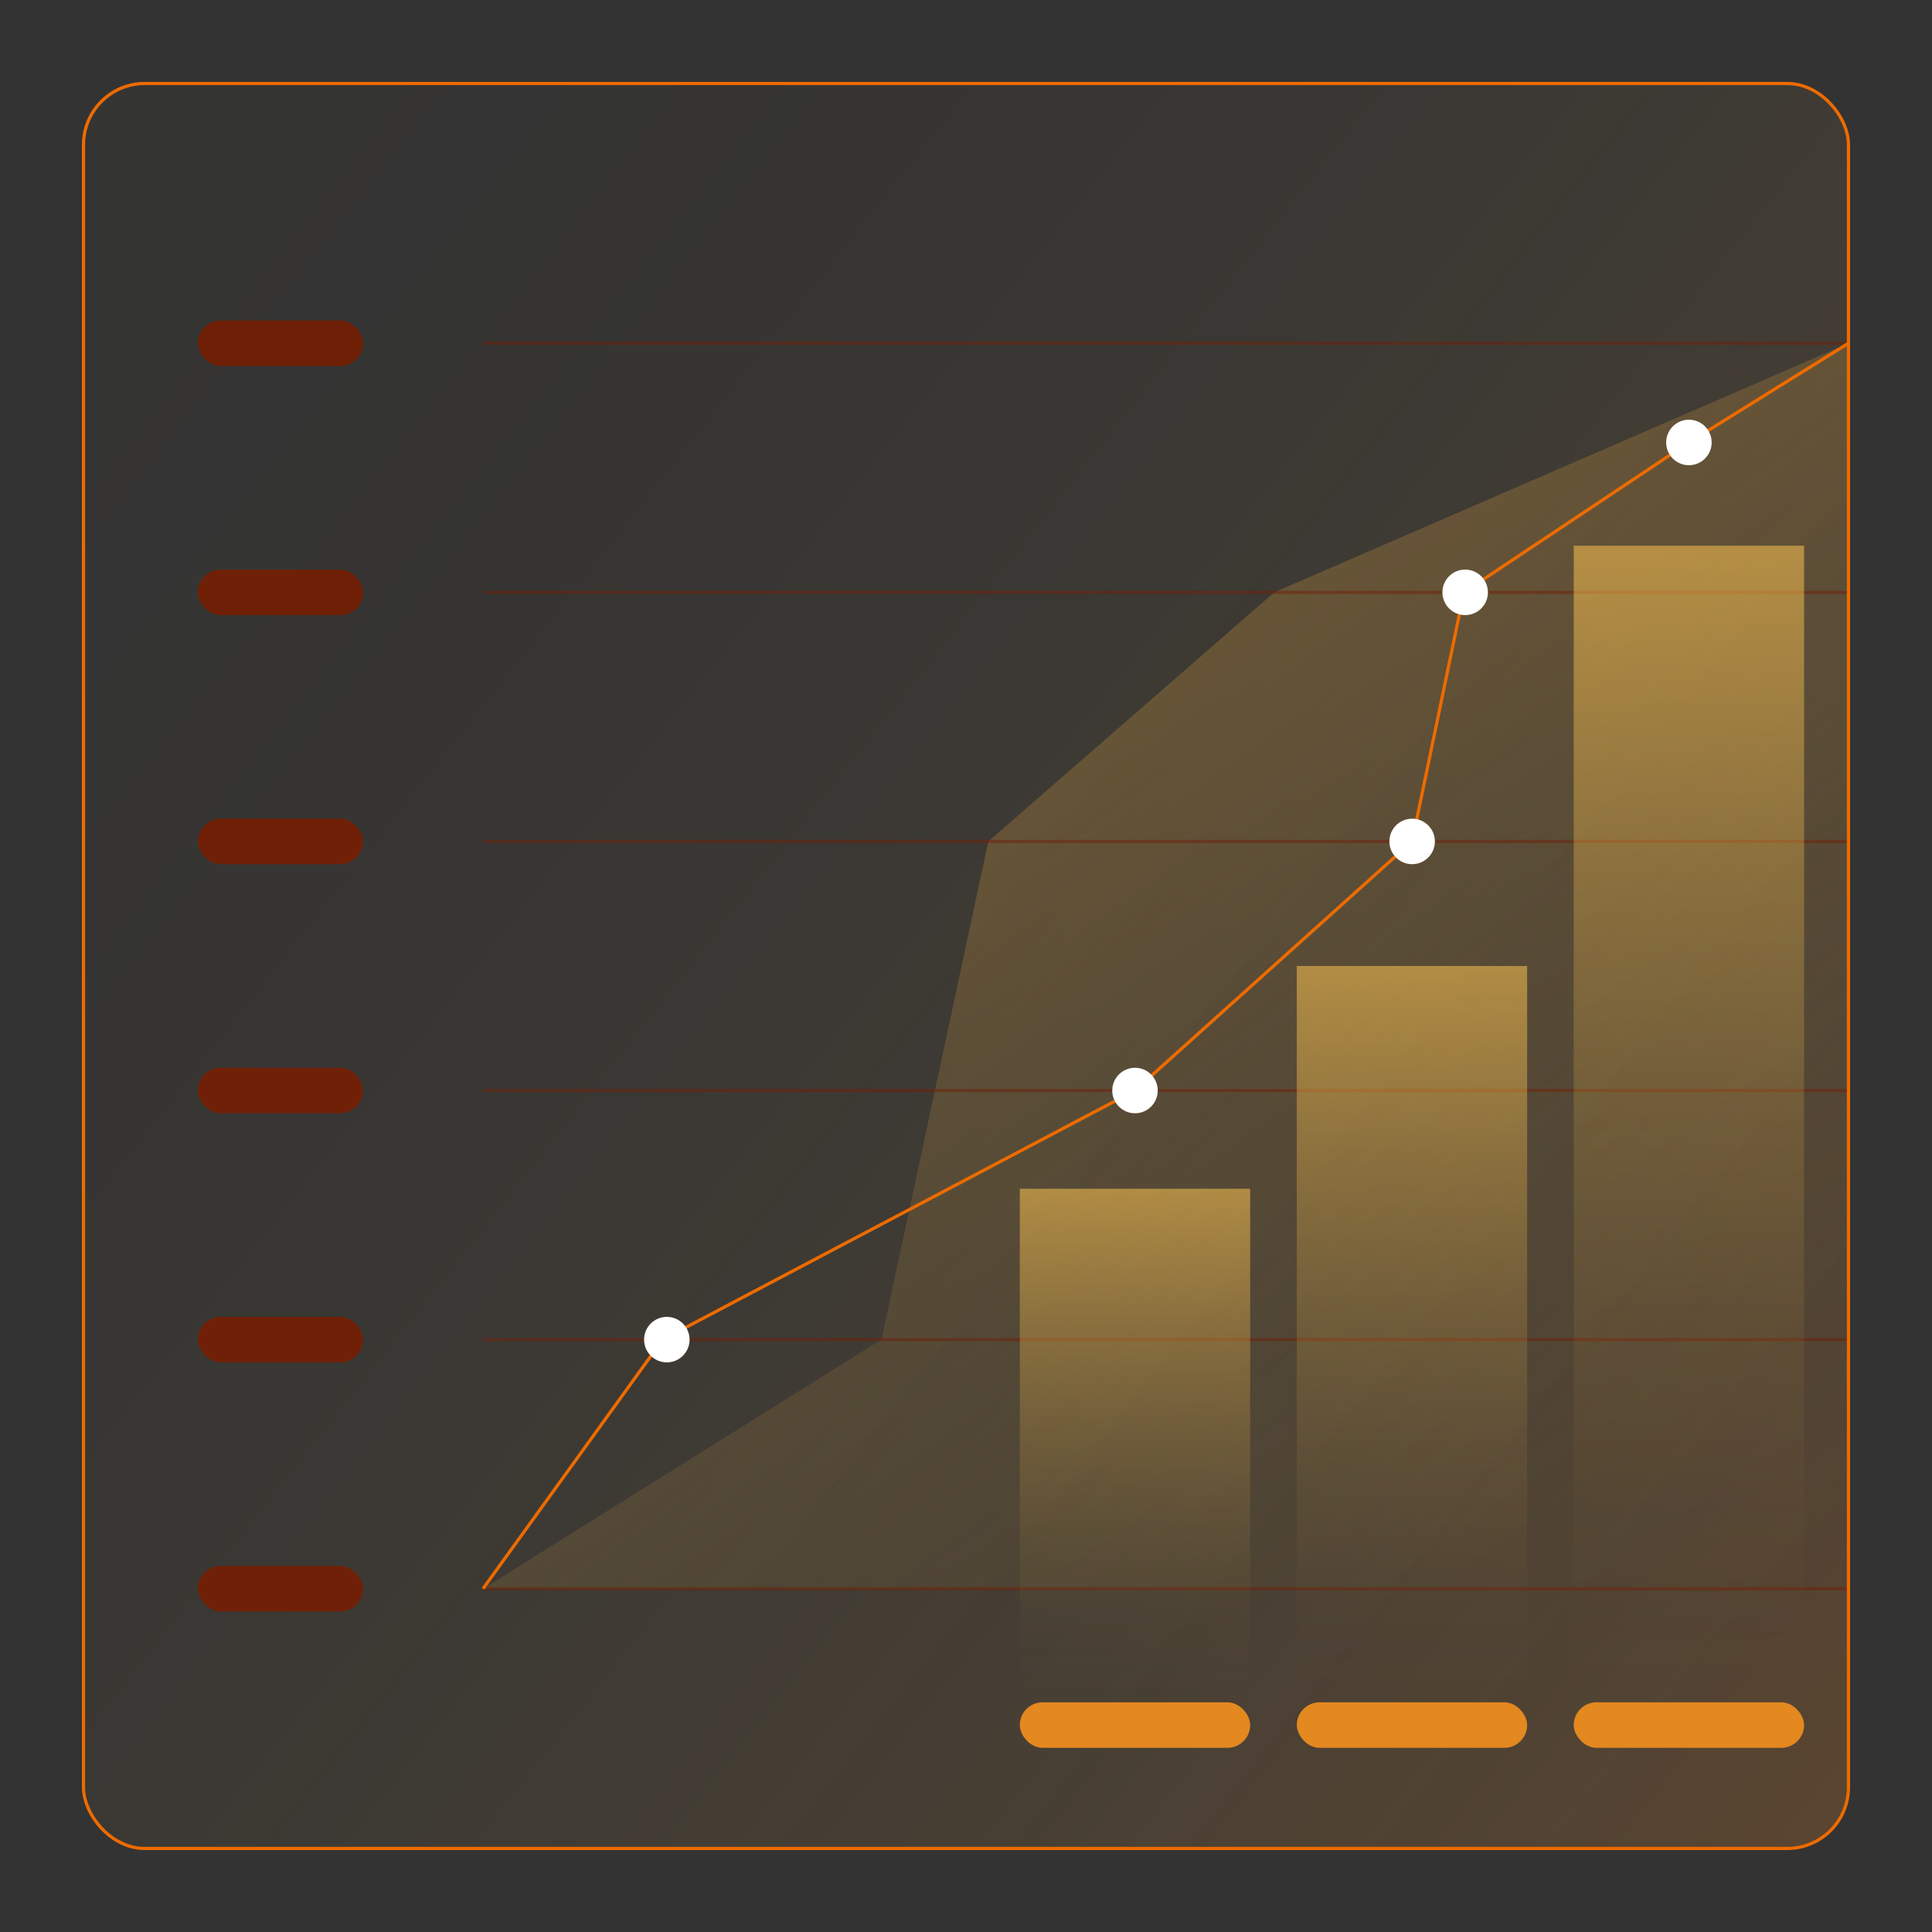 <?xml version="1.0" encoding="UTF-8"?>
<svg xmlns="http://www.w3.org/2000/svg" xmlns:xlink="http://www.w3.org/1999/xlink" id="Layer_1" viewBox="0 0 595.28 595.28">
  <rect x="0" y="0" width="595.28" height="595.28" fill="#333333" stroke="none"/>
  <defs>
    <style> .cls-1 { fill: #fff; } .cls-2 { fill: url(#linear-gradient-4); } .cls-3 { stroke: #ed6b00; } .cls-3, .cls-4 { fill: none; stroke-miterlimit: 10; stroke-width: .99px; } .cls-5 { fill: url(#linear-gradient-3); } .cls-6 { fill: url(#linear-gradient-5); } .cls-7 { fill: #702007; } .cls-8 { fill: #e48820; } .cls-9 { fill: url(#linear-gradient); opacity: .42; } .cls-4 { stroke: #702007; } .cls-10 { fill: url(#linear-gradient-2); opacity: .65; } .cls-11 { opacity: .5; } </style>
    <linearGradient id="linear-gradient" x1="-37.7" y1="33.15" x2="832.43" y2="719.44" gradientUnits="userSpaceOnUse">
      <stop offset="0" stop-color="#ffc550" stop-opacity="0"></stop>
      <stop offset=".16" stop-color="#fec34e" stop-opacity=".02"></stop>
      <stop offset=".29" stop-color="#fdbd4b" stop-opacity=".06"></stop>
      <stop offset=".42" stop-color="#fab344" stop-opacity=".14"></stop>
      <stop offset=".54" stop-color="#f7a63b" stop-opacity=".25"></stop>
      <stop offset=".66" stop-color="#f39530" stop-opacity=".39"></stop>
      <stop offset=".78" stop-color="#ee7f22" stop-opacity=".57"></stop>
      <stop offset=".89" stop-color="#e86612" stop-opacity=".77"></stop>
      <stop offset="1" stop-color="#e24b00"></stop>
    </linearGradient>
    <linearGradient id="linear-gradient-2" x1="561.19" y1="581.76" x2="140.8" y2="-9.51" gradientUnits="userSpaceOnUse">
      <stop offset=".11" stop-color="#ffc550" stop-opacity="0"></stop>
      <stop offset=".2" stop-color="#fec34e" stop-opacity=".02"></stop>
      <stop offset=".32" stop-color="#fcbf4b" stop-opacity=".09"></stop>
      <stop offset=".45" stop-color="#f9b846" stop-opacity=".2"></stop>
      <stop offset=".59" stop-color="#f5af3e" stop-opacity=".36"></stop>
      <stop offset=".74" stop-color="#efa235" stop-opacity=".56"></stop>
      <stop offset=".89" stop-color="#e99329" stop-opacity=".8"></stop>
      <stop offset="1" stop-color="#e48820"></stop>
    </linearGradient>
    <linearGradient id="linear-gradient-3" x1="349.92" y1="550.06" x2="349.41" y2="296.32" gradientUnits="userSpaceOnUse">
      <stop offset=".11" stop-color="#ffc550" stop-opacity="0"></stop>
      <stop offset=".2" stop-color="#ffc550" stop-opacity=".02"></stop>
      <stop offset=".31" stop-color="#ffc550" stop-opacity=".08"></stop>
      <stop offset=".43" stop-color="#ffc550" stop-opacity=".18"></stop>
      <stop offset=".56" stop-color="#ffc550" stop-opacity=".32"></stop>
      <stop offset=".7" stop-color="#ffc550" stop-opacity=".5"></stop>
      <stop offset=".84" stop-color="#ffc550" stop-opacity=".72"></stop>
      <stop offset=".99" stop-color="#ffc550" stop-opacity=".98"></stop>
      <stop offset="1" stop-color="#ffc550"></stop>
    </linearGradient>
    <linearGradient id="linear-gradient-4" x1="435.35" y1="561.1" x2="434.62" y2="197.41" xlink:href="#linear-gradient-3"></linearGradient>
    <linearGradient id="linear-gradient-5" x1="520.85" y1="581.93" x2="519.7" y2="10.78" xlink:href="#linear-gradient-3"></linearGradient>
  </defs>
  <rect class="cls-9" x="25.73" y="25.73" width="543.81" height="543.81" rx="18.86" ry="18.86"></rect>
  <polygon class="cls-10" points="569.54 489.51 148.82 489.51 271.58 412.76 304.52 259.26 392.61 182.51 569.54 105.77 569.54 489.51"></polygon>
  <g class="cls-11">
    <line class="cls-4" x1="148.82" y1="105.77" x2="569.54" y2="105.77"></line>
    <line class="cls-4" x1="148.82" y1="182.51" x2="569.54" y2="182.51"></line>
    <line class="cls-4" x1="148.82" y1="259.26" x2="569.54" y2="259.26"></line>
    <line class="cls-4" x1="148.82" y1="336.01" x2="569.54" y2="336.01"></line>
    <line class="cls-4" x1="148.82" y1="412.76" x2="569.54" y2="412.76"></line>
    <line class="cls-4" x1="148.82" y1="489.51" x2="569.54" y2="489.51"></line>
  </g>
  <polyline class="cls-3" points="148.82 489.51 204.18 412.76 349.71 336.01 435.1 259.26 451.07 182.51 520.38 136.33 569.54 105.77"></polyline>
  <circle class="cls-1" cx="435.1" cy="259.26" r="7.01"></circle>
  <circle class="cls-1" cx="520.38" cy="136.33" r="7.01"></circle>
  <circle class="cls-1" cx="451.44" cy="182.51" r="7.01"></circle>
  <circle class="cls-1" cx="349.71" cy="336.01" r="7.01"></circle>
  <circle class="cls-1" cx="205.46" cy="412.76" r="7.01"></circle>
  <rect class="cls-5" x="314.22" y="366.27" width="70.98" height="158.25"></rect>
  <rect class="cls-2" x="399.56" y="297.64" width="70.98" height="226.88"></rect>
  <rect class="cls-6" x="484.89" y="168.14" width="70.98" height="356.37"></rect>
  <rect class="cls-7" x="60.95" y="98.76" width="50.92" height="14.02" rx="7.01" ry="7.01"></rect>
  <rect class="cls-7" x="60.95" y="175.51" width="50.92" height="14.02" rx="7.01" ry="7.01"></rect>
  <rect class="cls-7" x="60.95" y="252.25" width="50.92" height="14.02" rx="7.01" ry="7.01"></rect>
  <rect class="cls-7" x="60.95" y="329" width="50.92" height="14.02" rx="7.01" ry="7.01"></rect>
  <rect class="cls-7" x="60.95" y="405.75" width="50.92" height="14.02" rx="7.01" ry="7.01"></rect>
  <rect class="cls-7" x="60.95" y="482.5" width="50.92" height="14.02" rx="7.01" ry="7.01"></rect>
  <rect class="cls-8" x="314.22" y="524.51" width="70.98" height="14.02" rx="7.01" ry="7.01"></rect>
  <rect class="cls-8" x="399.56" y="524.51" width="70.98" height="14.02" rx="7.01" ry="7.01"></rect>
  <rect class="cls-8" x="484.89" y="524.51" width="70.98" height="14.02" rx="7.01" ry="7.01"></rect>
  <rect class="cls-3" x="25.73" y="25.73" width="543.81" height="543.81" rx="18.86" ry="18.86"></rect>
</svg>
